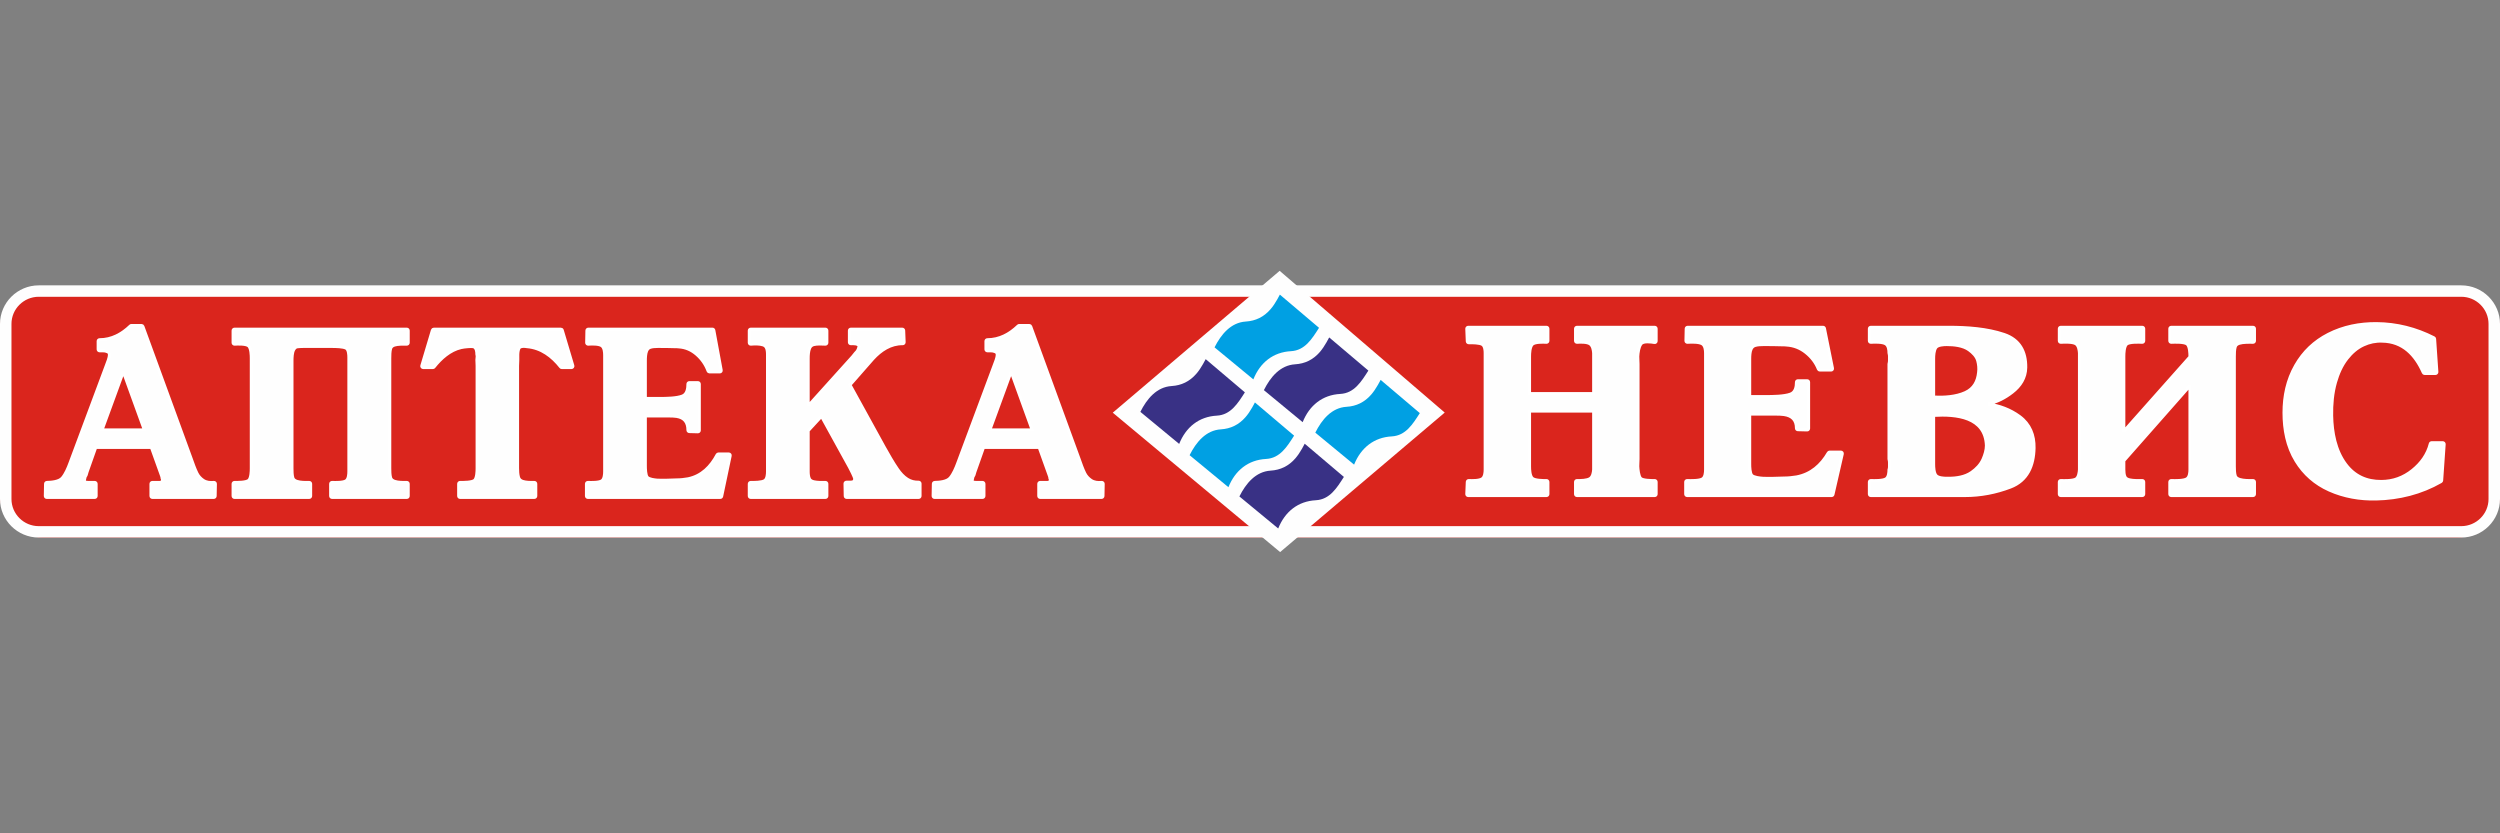 <svg width="240" height="80" viewBox="0 0 240 80" fill="none" xmlns="http://www.w3.org/2000/svg">
<rect x="0" y="0" width="240" height="80" fill="#808080" stroke="none"/>
<g clip-path="url(#clip0_3107_60)">
<path fill-rule="evenodd" clip-rule="evenodd" d="M4.124 27.536H235.876C238.145 27.536 240 29.381 240 31.639V47.503C240 49.76 238.145 51.605 235.876 51.605H4.124C1.856 51.605 0 49.76 0 47.503V31.639C0 29.381 1.856 27.536 4.124 27.536Z" fill="#DA251D"/>
<path fill-rule="evenodd" clip-rule="evenodd" d="M15.364 46.312C15.425 46.296 15.581 46.248 15.599 46.207C15.599 46.156 15.599 46.104 15.599 46.053C15.599 46.029 15.594 46.004 15.59 45.981C15.589 45.976 15.588 45.97 15.586 45.965C15.565 45.94 15.554 45.91 15.554 45.877C15.554 45.84 15.551 45.8 15.539 45.765C15.524 45.722 15.51 45.678 15.496 45.636L14.532 42.952H9.191L8.36 45.303C8.327 45.401 8.299 45.502 8.274 45.602C8.269 45.622 8.261 45.638 8.249 45.654C8.212 45.699 8.18 45.751 8.167 45.808C8.162 45.858 8.141 45.926 8.13 45.967C8.109 46.045 8.101 46.127 8.101 46.207C8.101 46.281 8.207 46.287 8.263 46.291C8.271 46.291 8.277 46.293 8.285 46.295C8.358 46.312 8.466 46.312 8.539 46.312H9.093C9.169 46.312 9.231 46.374 9.231 46.449V47.617C9.231 47.692 9.169 47.754 9.093 47.754H4.488C4.449 47.754 4.416 47.74 4.389 47.713C4.363 47.686 4.349 47.653 4.35 47.614L4.372 46.446C4.374 46.373 4.433 46.314 4.507 46.312C4.949 46.304 5.678 46.246 5.987 45.877C6.301 45.502 6.537 44.939 6.705 44.485L10.228 35.033C10.321 34.797 10.505 34.326 10.505 34.07C10.505 33.881 10.419 33.784 10.235 33.741C10.227 33.739 10.22 33.737 10.212 33.733C10.102 33.687 9.943 33.678 9.824 33.678H9.558C9.483 33.678 9.421 33.617 9.421 33.541V32.749C9.421 32.674 9.483 32.612 9.558 32.612C10.721 32.612 11.697 32.076 12.518 31.285C12.545 31.259 12.576 31.246 12.614 31.246H13.588C13.647 31.246 13.698 31.281 13.718 31.336L18.368 44.07C18.526 44.517 18.695 45.004 18.905 45.431C19.04 45.709 19.247 45.93 19.501 46.106C19.801 46.312 20.174 46.348 20.528 46.313C20.569 46.309 20.605 46.321 20.635 46.349C20.664 46.376 20.679 46.411 20.679 46.452L20.656 47.62C20.655 47.694 20.594 47.754 20.519 47.754H14.629C14.553 47.754 14.491 47.692 14.491 47.617V46.449C14.491 46.374 14.553 46.312 14.629 46.312L15.364 46.312ZM22.512 31.599H39.053C39.129 31.599 39.19 31.66 39.19 31.735V32.903C39.19 32.942 39.176 32.975 39.149 33.001C39.121 33.027 39.088 33.041 39.049 33.04C38.72 33.032 38.171 33.025 37.858 33.131C37.69 33.189 37.554 33.285 37.502 33.459C37.423 33.725 37.419 34.124 37.419 34.401V44.952C37.419 45.224 37.423 45.609 37.502 45.871C37.557 46.054 37.719 46.151 37.891 46.21C38.218 46.321 38.706 46.322 39.049 46.312C39.087 46.312 39.121 46.325 39.148 46.351C39.176 46.378 39.19 46.411 39.19 46.449V47.617C39.19 47.692 39.129 47.754 39.053 47.754H31.878C31.803 47.754 31.741 47.692 31.741 47.617V46.449C31.741 46.41 31.756 46.378 31.783 46.35C31.811 46.324 31.845 46.311 31.884 46.312C32.195 46.325 32.961 46.342 33.226 46.151C33.463 45.981 33.49 45.52 33.49 45.26V34.313C33.49 34.078 33.47 33.566 33.228 33.429C32.942 33.269 32.2 33.26 31.878 33.26H29.687C29.327 33.26 28.897 33.249 28.54 33.292C28.374 33.312 28.266 33.446 28.191 33.584C28.048 33.851 28.031 34.325 28.031 34.621V44.952C28.031 45.224 28.035 45.609 28.113 45.871C28.168 46.054 28.33 46.151 28.502 46.21C28.832 46.323 29.337 46.322 29.683 46.312C29.721 46.312 29.754 46.325 29.782 46.351C29.809 46.378 29.823 46.411 29.823 46.449V47.617C29.823 47.692 29.762 47.754 29.687 47.754H22.512C22.436 47.754 22.375 47.692 22.375 47.617V46.449C22.375 46.411 22.388 46.378 22.415 46.352C22.443 46.325 22.476 46.312 22.515 46.312C22.799 46.318 23.681 46.322 23.894 46.092C24.106 45.865 24.123 45.24 24.123 44.952V34.401C24.123 34.104 24.105 33.448 23.876 33.22C23.645 32.99 22.816 33.023 22.52 33.04C22.481 33.042 22.446 33.03 22.417 33.002C22.389 32.975 22.375 32.942 22.375 32.903V31.735C22.375 31.66 22.436 31.599 22.512 31.599ZM53.976 31.697L54.995 35.11C55.008 35.154 55 35.196 54.973 35.231C54.947 35.267 54.908 35.287 54.863 35.287H53.933C53.889 35.287 53.852 35.269 53.825 35.234C53.006 34.198 51.957 33.394 50.588 33.28C50.391 33.246 50.1 33.219 49.919 33.328C49.743 33.435 49.714 33.854 49.708 34.026V34.555C49.708 34.661 49.707 34.771 49.696 34.877C49.688 34.959 49.686 35.044 49.686 35.128V44.952C49.686 45.232 49.702 45.557 49.78 45.828C49.838 46.026 49.977 46.142 50.17 46.21C50.486 46.321 50.963 46.322 51.294 46.312C51.332 46.312 51.366 46.325 51.394 46.351C51.421 46.378 51.435 46.411 51.435 46.449V47.617C51.435 47.692 51.373 47.754 51.298 47.754H44.168C44.092 47.754 44.03 47.692 44.03 47.617V46.449C44.03 46.411 44.044 46.378 44.071 46.352C44.098 46.325 44.132 46.312 44.171 46.312C44.456 46.318 45.359 46.323 45.572 46.092C45.784 45.865 45.801 45.24 45.801 44.952V35.128C45.801 35.029 45.799 34.929 45.791 34.831C45.784 34.739 45.779 34.647 45.779 34.555C45.779 34.459 45.787 34.363 45.804 34.268C45.815 34.201 45.809 34.135 45.787 34.07C45.782 34.055 45.779 34.042 45.779 34.026C45.779 33.787 45.747 33.446 45.521 33.311C45.385 33.243 45.036 33.268 44.889 33.282C44.687 33.3 44.463 33.321 44.266 33.367C43.194 33.615 42.328 34.398 41.663 35.235C41.636 35.269 41.599 35.287 41.555 35.287H40.625C40.581 35.287 40.541 35.267 40.515 35.231C40.488 35.196 40.48 35.154 40.493 35.11L41.512 31.697C41.53 31.637 41.582 31.599 41.644 31.599H53.844C53.906 31.599 53.959 31.637 53.976 31.697ZM61.954 38.251H63.344C63.937 38.251 64.963 38.239 65.518 38.018C65.967 37.839 66.04 37.289 66.04 36.868C66.04 36.793 66.102 36.731 66.178 36.731H66.997C67.073 36.731 67.135 36.793 67.135 36.868V41.317C67.135 41.355 67.121 41.389 67.094 41.416C67.066 41.442 67.032 41.455 66.994 41.454L66.174 41.432C66.1 41.43 66.04 41.369 66.04 41.295C66.04 40.549 65.712 40.099 64.96 39.976C64.725 39.938 64.467 39.934 64.23 39.934H61.954V44.731C61.954 44.982 61.966 45.619 62.142 45.82C62.312 46.014 62.85 46.074 63.085 46.093C63.684 46.126 64.356 46.088 64.96 46.07C65.33 46.07 65.702 46.027 66.061 45.963C67.365 45.694 68.241 44.796 68.846 43.654C68.871 43.608 68.916 43.581 68.968 43.581H69.964C70.007 43.581 70.044 43.599 70.071 43.632C70.098 43.665 70.108 43.704 70.099 43.746L69.28 47.645C69.266 47.709 69.211 47.754 69.145 47.754H56.435C56.36 47.754 56.298 47.692 56.298 47.617V46.449C56.298 46.411 56.312 46.378 56.34 46.35C56.368 46.324 56.402 46.311 56.441 46.312C56.752 46.325 57.518 46.343 57.783 46.151C58.019 45.981 58.047 45.52 58.047 45.26V34.092C58.047 33.815 58.014 33.369 57.761 33.191C57.482 32.993 56.79 33.019 56.466 33.04C56.426 33.042 56.391 33.03 56.362 33.002C56.333 32.975 56.319 32.94 56.32 32.901L56.342 31.733C56.343 31.659 56.404 31.598 56.48 31.598H68.392C68.46 31.598 68.515 31.645 68.528 31.71L69.236 35.543C69.244 35.585 69.234 35.624 69.207 35.656C69.18 35.688 69.144 35.705 69.101 35.705H68.105C68.046 35.705 67.996 35.67 67.975 35.615C67.746 34.989 67.378 34.458 66.874 34.019C66.391 33.599 65.835 33.347 65.181 33.302C65.052 33.281 64.892 33.282 64.755 33.282C64.221 33.26 63.68 33.26 63.144 33.26C62.915 33.26 62.623 33.273 62.405 33.351C62.242 33.41 62.141 33.536 62.076 33.693C61.968 33.952 61.954 34.344 61.954 34.621V38.251ZM77.586 38.868H77.675L81.86 34.226C81.949 34.116 82.036 34.007 82.124 33.897C82.128 33.892 82.131 33.889 82.134 33.886C82.17 33.851 82.204 33.814 82.235 33.776C82.255 33.751 82.276 33.725 82.297 33.703C82.329 33.643 82.389 33.539 82.405 33.484C82.406 33.474 82.408 33.465 82.411 33.454C82.428 33.404 82.466 33.306 82.472 33.265C82.441 32.964 81.891 32.986 81.685 32.996C81.646 32.997 81.612 32.985 81.584 32.959C81.555 32.931 81.541 32.898 81.541 32.859V31.735C81.541 31.66 81.603 31.599 81.679 31.599H86.616C86.69 31.599 86.751 31.657 86.754 31.73L86.798 32.854C86.799 32.893 86.786 32.926 86.759 32.954C86.732 32.983 86.698 32.997 86.659 32.996C85.5 32.98 84.55 33.626 83.797 34.447L81.601 36.952L84.898 42.946C85.294 43.649 85.708 44.386 86.165 45.05C86.415 45.414 86.724 45.765 87.1 46.003C87.429 46.213 87.794 46.304 88.183 46.291C88.223 46.289 88.256 46.302 88.284 46.329C88.312 46.356 88.326 46.389 88.326 46.427V47.617C88.326 47.692 88.264 47.754 88.189 47.754H81.279C81.204 47.754 81.143 47.694 81.142 47.619L81.12 46.43C81.119 46.392 81.132 46.359 81.159 46.331C81.186 46.304 81.219 46.291 81.257 46.291H81.59C81.648 46.291 81.884 46.283 81.925 46.232C81.931 46.224 81.936 46.219 81.943 46.214C82.02 46.148 82.05 46.065 82.05 45.965C82.05 45.8 81.64 45.019 81.558 44.863L78.86 39.965L77.586 41.348V45.26C77.586 45.479 77.605 45.77 77.705 45.97C77.787 46.135 77.961 46.211 78.133 46.25C78.468 46.326 78.895 46.323 79.239 46.312C79.277 46.312 79.311 46.324 79.339 46.351C79.366 46.378 79.38 46.411 79.38 46.449V47.617C79.38 47.692 79.318 47.754 79.242 47.754H72.068C71.992 47.754 71.93 47.692 71.93 47.617V46.449C71.93 46.411 71.944 46.378 71.972 46.352C71.999 46.325 72.033 46.312 72.071 46.312C72.392 46.319 73.132 46.321 73.409 46.137C73.653 45.975 73.68 45.518 73.68 45.26V34.07C73.68 33.951 73.679 33.814 73.658 33.69C73.627 33.424 73.523 33.199 73.253 33.11C72.908 32.995 72.438 33.01 72.08 33.04C72.04 33.043 72.005 33.03 71.975 33.004C71.946 32.977 71.93 32.942 71.93 32.903V31.735C71.93 31.66 71.992 31.599 72.068 31.599H79.242C79.318 31.599 79.38 31.66 79.38 31.735V32.903C79.38 32.942 79.365 32.975 79.337 33.002C79.308 33.03 79.274 33.042 79.235 33.04C78.911 33.022 78.441 33.001 78.125 33.08C77.925 33.129 77.797 33.251 77.72 33.439C77.606 33.719 77.586 34.102 77.586 34.401L77.586 38.868ZM100.593 46.312C100.655 46.296 100.81 46.248 100.828 46.207C100.828 46.156 100.828 46.104 100.828 46.053C100.828 46.029 100.823 46.004 100.819 45.981C100.818 45.976 100.816 45.97 100.815 45.965C100.794 45.94 100.783 45.91 100.783 45.877C100.783 45.84 100.78 45.8 100.768 45.765C100.753 45.722 100.738 45.678 100.724 45.636L99.761 42.952H94.42L93.589 45.303C93.556 45.401 93.529 45.502 93.503 45.602C93.498 45.622 93.491 45.638 93.477 45.654C93.441 45.699 93.409 45.751 93.396 45.808C93.39 45.858 93.371 45.926 93.359 45.968C93.337 46.045 93.33 46.127 93.33 46.207C93.33 46.281 93.435 46.287 93.491 46.291C93.499 46.291 93.506 46.293 93.514 46.295C93.586 46.312 93.695 46.312 93.768 46.312H94.322C94.398 46.312 94.46 46.374 94.46 46.449V47.617C94.46 47.692 94.398 47.754 94.322 47.754H89.716C89.678 47.754 89.645 47.74 89.618 47.713C89.591 47.686 89.578 47.653 89.579 47.614L89.601 46.447C89.602 46.373 89.662 46.314 89.736 46.312C90.179 46.304 90.908 46.246 91.216 45.877C91.53 45.502 91.766 44.939 91.934 44.485L95.456 35.033C95.55 34.797 95.735 34.326 95.735 34.07C95.735 33.881 95.648 33.784 95.464 33.741C95.456 33.739 95.449 33.737 95.442 33.733C95.331 33.687 95.171 33.678 95.053 33.678H94.787C94.711 33.678 94.65 33.617 94.65 33.541V32.749C94.65 32.674 94.711 32.612 94.787 32.612C95.95 32.612 96.926 32.076 97.747 31.285C97.773 31.259 97.806 31.246 97.843 31.246H98.817C98.876 31.246 98.927 31.281 98.946 31.336L103.597 44.07C103.754 44.517 103.924 45.004 104.133 45.431C104.269 45.709 104.476 45.93 104.73 46.106C105.03 46.312 105.403 46.348 105.757 46.313C105.797 46.309 105.833 46.321 105.864 46.349C105.893 46.376 105.909 46.411 105.908 46.452L105.886 47.62C105.884 47.694 105.822 47.754 105.748 47.754H99.858C99.782 47.754 99.72 47.692 99.72 47.617V46.449C99.72 46.374 99.782 46.312 99.858 46.312L100.593 46.312ZM11.802 35.793L9.799 41.268H13.857L11.874 35.793H11.802ZM97.031 35.793L95.028 41.268H99.086L97.104 35.793H97.031Z" fill="#FEFEFE" stroke="white" stroke-width="0.288"/>
<path fill-rule="evenodd" clip-rule="evenodd" d="M146.837 37.784H152.989V33.898C152.97 33.607 152.903 33.206 152.647 33.021C152.365 32.817 151.725 32.838 151.397 32.86C151.357 32.863 151.322 32.85 151.293 32.823C151.264 32.796 151.25 32.762 151.25 32.724V31.556C151.25 31.481 151.311 31.419 151.387 31.419H158.854C158.93 31.419 158.991 31.481 158.991 31.556V32.745C158.991 32.787 158.974 32.823 158.942 32.85C158.91 32.877 158.871 32.888 158.83 32.88C158.524 32.827 157.763 32.715 157.538 33.014C157.309 33.32 157.247 33.858 157.227 34.223C157.227 34.348 157.23 34.472 157.239 34.596C157.248 34.713 157.252 34.831 157.252 34.948V44.067C157.252 44.173 157.247 44.28 157.239 44.386C157.229 44.514 157.227 44.642 157.227 44.766C157.242 45.059 157.29 45.683 157.495 45.915C157.697 46.142 158.576 46.137 158.852 46.132C158.89 46.132 158.923 46.145 158.95 46.172C158.977 46.199 158.991 46.231 158.991 46.269V47.437C158.991 47.512 158.93 47.574 158.854 47.574H151.387C151.311 47.574 151.25 47.512 151.25 47.437V46.269C151.25 46.231 151.264 46.198 151.291 46.172C151.319 46.145 151.352 46.132 151.39 46.132C151.724 46.14 152.364 46.134 152.65 45.937C152.905 45.76 152.971 45.357 152.989 45.078V39.468H146.837V44.771C146.837 45.075 146.86 45.665 147.088 45.899C147.323 46.14 148.153 46.138 148.461 46.132C148.5 46.132 148.533 46.145 148.56 46.172C148.587 46.198 148.601 46.231 148.601 46.269V47.437C148.601 47.512 148.539 47.574 148.463 47.574H140.948C140.909 47.574 140.876 47.56 140.849 47.532C140.822 47.504 140.809 47.47 140.811 47.431L140.859 46.264C140.861 46.226 140.876 46.194 140.904 46.169C140.932 46.143 140.965 46.131 141.003 46.133C141.327 46.146 142.017 46.159 142.294 45.96C142.541 45.783 142.575 45.354 142.575 45.08V33.89C142.575 33.643 142.546 33.236 142.319 33.077C142.059 32.895 141.305 32.898 141 32.904C140.925 32.906 140.862 32.847 140.859 32.773L140.811 31.561C140.81 31.522 140.822 31.489 140.85 31.461C140.876 31.433 140.91 31.419 140.948 31.419H148.463C148.539 31.419 148.601 31.48 148.601 31.556V32.723C148.601 32.762 148.586 32.796 148.558 32.822C148.53 32.849 148.495 32.862 148.456 32.86C148.148 32.843 147.324 32.813 147.092 33.068C146.863 33.32 146.837 33.902 146.837 34.221V37.784ZM167.972 38.071H169.502C170.157 38.071 171.265 38.063 171.884 37.837C172.364 37.662 172.458 37.141 172.458 36.688C172.458 36.612 172.52 36.551 172.596 36.551H173.489C173.565 36.551 173.627 36.612 173.627 36.688V41.137C173.627 41.175 173.613 41.208 173.585 41.235C173.558 41.262 173.524 41.275 173.486 41.274L172.592 41.252C172.517 41.25 172.458 41.189 172.458 41.115C172.458 40.322 172.047 39.913 171.27 39.797C171.011 39.758 170.731 39.755 170.469 39.755H167.972V44.552C167.972 44.807 167.986 45.437 168.176 45.636C168.366 45.835 168.966 45.894 169.22 45.913C169.877 45.946 170.603 45.908 171.267 45.891C171.67 45.891 172.078 45.847 172.473 45.783C173.857 45.521 174.831 44.662 175.521 43.47C175.546 43.427 175.589 43.401 175.64 43.401H176.727C176.77 43.401 176.808 43.419 176.835 43.453C176.861 43.487 176.871 43.527 176.861 43.569L175.967 47.467C175.953 47.53 175.898 47.574 175.833 47.574H161.964C161.888 47.574 161.826 47.512 161.826 47.437V46.269C161.826 46.231 161.84 46.197 161.868 46.171C161.896 46.144 161.93 46.132 161.968 46.133C162.31 46.145 163.15 46.164 163.446 45.968C163.702 45.799 163.734 45.353 163.734 45.08V33.913C163.734 33.622 163.695 33.19 163.423 33.014C163.111 32.812 162.351 32.839 161.995 32.86C161.956 32.862 161.921 32.849 161.892 32.822C161.864 32.794 161.849 32.76 161.85 32.721L161.874 31.553C161.875 31.478 161.937 31.419 162.012 31.419H175.011C175.078 31.419 175.133 31.464 175.147 31.529L175.92 35.361C175.928 35.403 175.918 35.442 175.891 35.475C175.865 35.508 175.828 35.526 175.785 35.526H174.698C174.64 35.526 174.591 35.492 174.569 35.439C174.315 34.8 173.906 34.272 173.367 33.843C172.827 33.413 172.215 33.167 171.512 33.123C171.367 33.101 171.194 33.102 171.043 33.102C170.46 33.08 169.87 33.08 169.285 33.08C169.031 33.08 168.713 33.093 168.47 33.172C168.295 33.23 168.181 33.352 168.106 33.517C167.989 33.773 167.972 34.166 167.972 34.441L167.972 38.071ZM190.827 38.785C191.934 38.937 192.966 39.315 193.873 39.981C194.88 40.721 195.295 41.782 195.27 43.012C195.236 44.687 194.645 46.134 192.995 46.761C191.593 47.294 190.133 47.574 188.632 47.574H179.595C179.519 47.574 179.458 47.512 179.458 47.437V46.269C179.458 46.231 179.472 46.197 179.5 46.171C179.528 46.144 179.561 46.132 179.6 46.133C179.941 46.145 180.759 46.163 181.054 45.968C181.31 45.799 181.342 45.353 181.342 45.08C181.342 45.056 181.348 45.036 181.359 45.015C181.387 44.963 181.391 44.829 181.391 44.772V44.419C181.391 44.364 181.389 44.307 181.38 44.253C181.373 44.202 181.361 44.153 181.348 44.103C181.344 44.09 181.342 44.079 181.342 44.067V34.948C181.342 34.935 181.344 34.924 181.348 34.912C181.361 34.862 181.373 34.812 181.38 34.762C181.389 34.708 181.391 34.65 181.391 34.596V34.221C181.391 34.129 181.383 34.025 181.351 33.937C181.345 33.922 181.342 33.907 181.342 33.89C181.342 33.601 181.3 33.189 181.03 33.014C180.719 32.812 179.958 32.839 179.603 32.86C179.564 32.862 179.53 32.849 179.501 32.822C179.472 32.796 179.458 32.762 179.458 32.724V31.556C179.458 31.481 179.519 31.419 179.595 31.419H187.11C188.83 31.419 190.76 31.552 192.398 32.109C193.882 32.614 194.492 33.759 194.472 35.28C194.459 36.279 193.949 37.054 193.175 37.655C192.476 38.197 191.694 38.607 190.827 38.785ZM203.889 41.353H203.931L210.234 34.257V34.221C210.234 33.916 210.214 33.286 209.983 33.049C209.747 32.808 208.753 32.845 208.445 32.86C208.406 32.862 208.372 32.849 208.344 32.822C208.316 32.795 208.301 32.762 208.301 32.724V31.556C208.301 31.481 208.363 31.419 208.439 31.419H216.292C216.368 31.419 216.43 31.481 216.43 31.556V32.724C216.43 32.761 216.416 32.794 216.388 32.821C216.36 32.848 216.327 32.861 216.289 32.86C215.922 32.852 215.332 32.843 214.981 32.953C214.806 33.008 214.646 33.101 214.587 33.283C214.502 33.544 214.497 33.948 214.497 34.221V44.771C214.497 45.041 214.503 45.43 214.587 45.688C214.648 45.877 214.838 45.973 215.017 46.029C215.38 46.142 215.91 46.142 216.289 46.132C216.327 46.132 216.36 46.145 216.388 46.172C216.416 46.198 216.43 46.231 216.43 46.269V47.437C216.43 47.512 216.368 47.574 216.292 47.574H208.439C208.363 47.574 208.301 47.512 208.301 47.437V46.269C208.301 46.231 208.316 46.197 208.343 46.171C208.371 46.144 208.405 46.132 208.444 46.133C208.795 46.145 209.629 46.163 209.936 45.967C210.199 45.798 210.234 45.358 210.234 45.08V37.133H210.145L203.889 44.229V45.08C203.889 45.299 203.907 45.59 204.007 45.79C204.092 45.958 204.283 46.033 204.457 46.07C204.821 46.148 205.285 46.142 205.656 46.132C205.695 46.132 205.728 46.145 205.756 46.171C205.784 46.198 205.798 46.231 205.798 46.269V47.437C205.798 47.512 205.736 47.574 205.66 47.574H197.831C197.755 47.574 197.694 47.512 197.694 47.437V46.269C197.694 46.231 197.708 46.197 197.736 46.171C197.764 46.144 197.797 46.132 197.836 46.133C198.166 46.145 199.017 46.165 199.302 45.978C199.554 45.815 199.611 45.342 199.627 45.078V33.897C199.609 33.612 199.546 33.174 199.28 33.004C198.975 32.81 198.185 32.84 197.839 32.86C197.8 32.862 197.766 32.849 197.737 32.822C197.708 32.796 197.694 32.762 197.694 32.723V31.556C197.694 31.48 197.755 31.419 197.831 31.419H205.66C205.736 31.419 205.798 31.48 205.798 31.556V32.723C205.798 32.762 205.784 32.795 205.755 32.822C205.727 32.849 205.692 32.862 205.653 32.86C205.347 32.844 204.376 32.808 204.14 33.049C203.91 33.286 203.889 33.916 203.889 34.221L203.889 41.353ZM233.803 35.856H232.764C232.708 35.856 232.661 35.825 232.639 35.774C231.879 34.056 230.677 32.782 228.698 32.75C228.067 32.721 227.463 32.846 226.89 33.112C226.256 33.405 225.737 33.87 225.31 34.415C224.786 35.083 224.441 35.882 224.21 36.692C223.914 37.728 223.819 38.827 223.84 39.901C223.872 41.518 224.188 43.244 225.179 44.569C226.032 45.71 227.185 46.229 228.607 46.221C229.733 46.214 230.727 45.856 231.602 45.15C232.436 44.478 233.043 43.642 233.307 42.601C233.323 42.54 233.377 42.498 233.44 42.498H234.504C234.543 42.498 234.578 42.513 234.604 42.542C234.632 42.571 234.644 42.605 234.641 42.645L234.4 46.125C234.396 46.172 234.372 46.211 234.331 46.234C232.414 47.332 230.31 47.855 228.104 47.904C226.558 47.939 225.024 47.677 223.61 47.044C222.259 46.439 221.192 45.507 220.42 44.248C219.565 42.854 219.264 41.233 219.264 39.618C219.264 38.026 219.587 36.482 220.382 35.089C221.127 33.782 222.175 32.782 223.519 32.095C224.96 31.358 226.537 31.054 228.15 31.066C230.087 31.082 231.924 31.55 233.648 32.425C233.692 32.447 233.719 32.488 233.723 32.537L233.94 35.709C233.943 35.749 233.931 35.783 233.903 35.812C233.877 35.841 233.842 35.856 233.803 35.856ZM185.629 38.121C186.625 38.166 187.762 38.102 188.671 37.687C189.491 37.313 189.86 36.623 189.946 35.745C189.994 35.374 189.958 35.002 189.864 34.641C189.749 34.196 189.386 33.843 189.023 33.583C188.444 33.167 187.585 33.08 186.892 33.08C186.611 33.08 186.029 33.104 185.845 33.364C185.655 33.632 185.629 34.125 185.629 34.441V38.121ZM185.629 39.878V44.552C185.629 44.85 185.651 45.425 185.87 45.658C186.083 45.887 186.605 45.913 186.892 45.913H187.062C187.813 45.913 188.637 45.794 189.266 45.354C189.739 45.023 190.149 44.604 190.379 44.068C190.551 43.666 190.694 43.21 190.694 42.771C190.595 40.017 187.814 39.747 185.629 39.878Z" fill="#FEFEFE" stroke="white" stroke-width="0.288"/>
<path fill-rule="evenodd" clip-rule="evenodd" d="M3.718 27.395H236.281C238.327 27.395 240 29.059 240 31.094V47.906C240 49.941 238.327 51.605 236.281 51.605H3.718C1.673 51.605 0 49.941 0 47.906V31.094C0 29.059 1.673 27.395 3.718 27.395ZM3.718 28.49H236.281C237.721 28.49 238.899 29.661 238.899 31.094V47.906C238.899 49.339 237.721 50.51 236.281 50.51H3.718C2.279 50.51 1.101 49.339 1.101 47.906V31.094C1.101 29.661 2.279 28.49 3.718 28.49Z" fill="#FEFEFE"/>
<path fill-rule="evenodd" clip-rule="evenodd" d="M106.824 39.618L122.892 53L138.693 39.608L122.847 26L106.824 39.618Z" fill="#FEFEFE"/>
<path fill-rule="evenodd" clip-rule="evenodd" d="M116.596 33.347C117.836 34.371 119.082 35.396 120.322 36.421C120.967 34.805 122.226 33.802 123.939 33.713C125.273 33.64 125.954 32.529 126.627 31.47C125.374 30.411 124.122 29.347 122.867 28.283C122.783 28.444 122.699 28.604 122.606 28.762C122.42 29.092 122.212 29.409 121.966 29.691C121.323 30.435 120.536 30.808 119.592 30.869C118.174 30.958 117.229 32.086 116.596 33.347Z" fill="#00A0E3"/>
<path fill-rule="evenodd" clip-rule="evenodd" d="M127.603 32.394C127.518 32.553 127.432 32.709 127.342 32.866C127.153 33.198 126.946 33.513 126.701 33.799C126.058 34.539 125.271 34.917 124.329 34.973C122.905 35.063 121.963 36.189 121.332 37.453C122.574 38.477 123.814 39.504 125.056 40.528C125.701 38.911 126.962 37.908 128.672 37.817C130.004 37.746 130.689 36.636 131.363 35.576C130.109 34.516 128.857 33.454 127.603 32.394Z" fill="#393185"/>
<path fill-rule="evenodd" clip-rule="evenodd" d="M119.508 37.664C118.255 36.604 117 35.54 115.747 34.479C115.661 34.635 115.575 34.795 115.487 34.952C115.299 35.284 115.091 35.603 114.845 35.886C114.2 36.625 113.416 37.002 112.473 37.06C111.052 37.149 110.106 38.275 109.475 39.538C110.718 40.563 111.959 41.588 113.201 42.616C113.847 40.997 115.106 39.994 116.817 39.902C118.151 39.831 118.833 38.722 119.508 37.664Z" fill="#393185"/>
<path fill-rule="evenodd" clip-rule="evenodd" d="M129.014 45.784C127.759 44.722 126.505 43.659 125.251 42.596C125.169 42.759 125.083 42.917 124.994 43.074C124.804 43.404 124.599 43.72 124.352 44.005C123.71 44.745 122.922 45.122 121.978 45.181C120.558 45.27 119.614 46.395 118.982 47.659C120.222 48.687 121.467 49.711 122.708 50.735C123.35 49.12 124.611 48.114 126.321 48.023C127.66 47.952 128.337 46.841 129.014 45.784Z" fill="#393185"/>
<path fill-rule="evenodd" clip-rule="evenodd" d="M136.303 39.658C135.048 38.595 133.797 37.533 132.542 36.47C132.457 36.628 132.372 36.793 132.283 36.943C132.09 37.275 131.884 37.593 131.638 37.878C130.995 38.616 130.212 38.996 129.268 39.053C127.845 39.138 126.903 40.27 126.269 41.533C127.512 42.556 128.754 43.582 129.993 44.605C130.642 42.992 131.899 41.983 133.611 41.894C134.948 41.821 135.626 40.715 136.303 39.658Z" fill="#00A0E3"/>
<path fill-rule="evenodd" clip-rule="evenodd" d="M120.472 38.635C120.389 38.795 120.305 38.955 120.214 39.111C120.025 39.442 119.818 39.757 119.571 40.043C118.928 40.782 118.142 41.16 117.198 41.218C115.779 41.306 114.834 42.434 114.202 43.698C115.445 44.722 116.686 45.746 117.928 46.771C118.574 45.156 119.83 44.149 121.543 44.059C122.88 43.989 123.559 42.879 124.234 41.822C122.982 40.76 121.726 39.697 120.472 38.635Z" fill="#00A0E3"/>
</g>
<defs>
<clipPath id="clip0_3107_60">
<rect width="240" height="27" fill="white" transform="translate(0 26)"/>
</clipPath>
</defs>
</svg>
